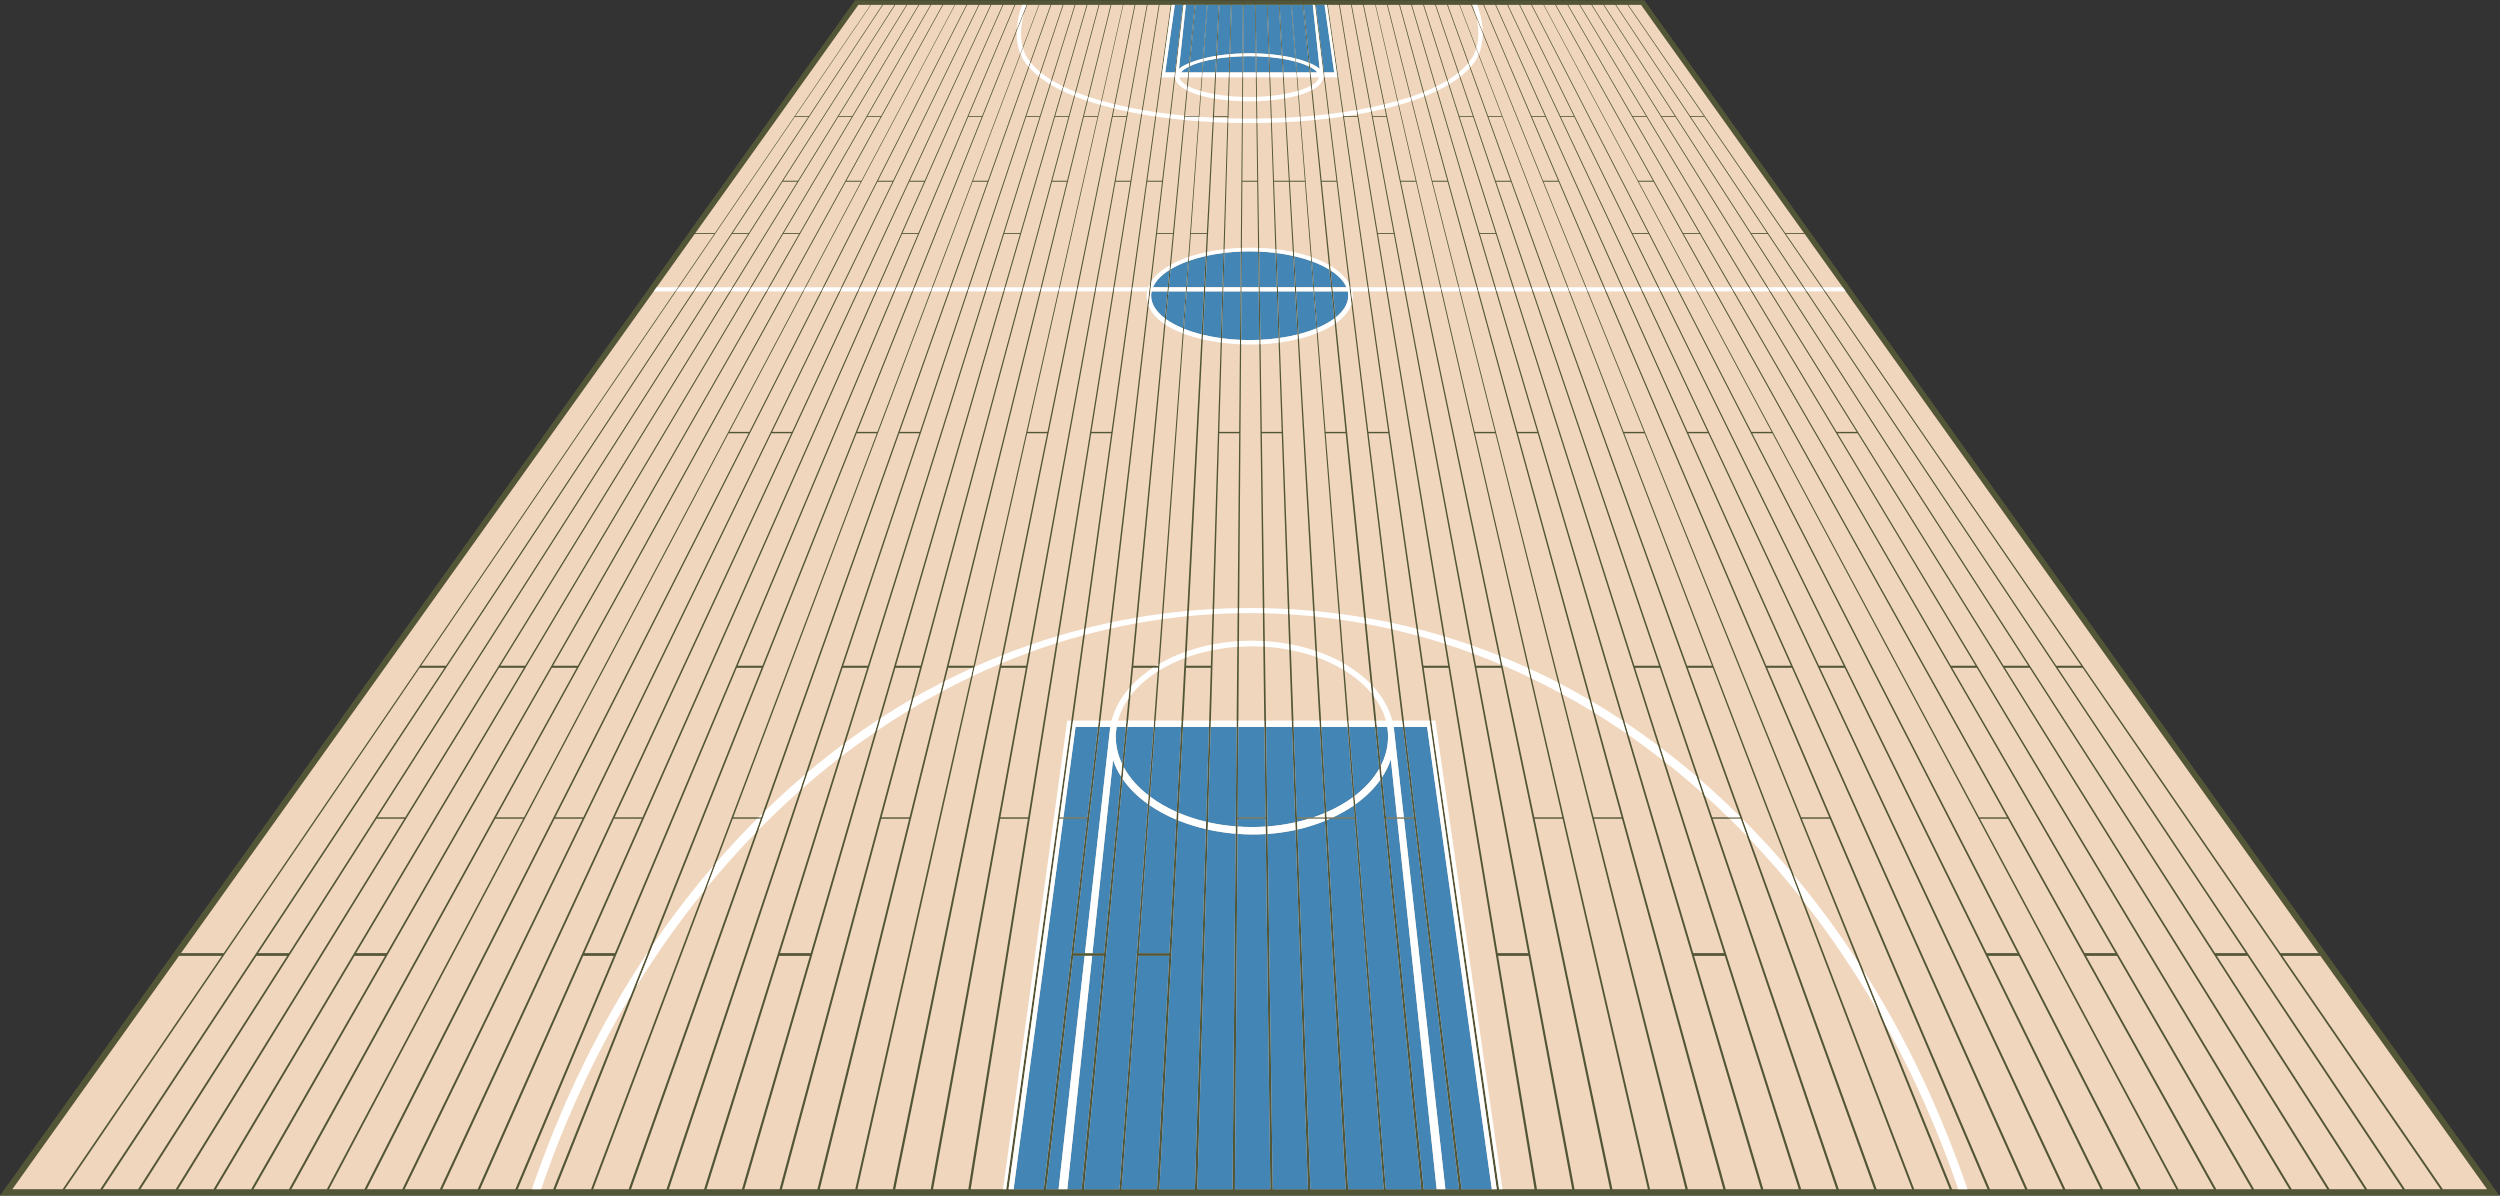 <?xml version="1.0" encoding="UTF-8" standalone="no"?>
<svg
   xmlns:dc="http://purl.org/dc/elements/1.1/"
   xmlns:cc="http://creativecommons.org/ns#"
   xmlns:rdf="http://www.w3.org/1999/02/22-rdf-syntax-ns#"
   xmlns:svg="http://www.w3.org/2000/svg"
   xmlns="http://www.w3.org/2000/svg"
   viewBox="0 0 754.64 360.893"
   height="360.893"
   width="754.64"
   xml:space="preserve"
   id="svg2"
   version="1.1"><rect x="0" y="0" width="754.64" height="360.893" fill="#333333" stroke="none"/><defs
     id="defs6" /><g
     transform="matrix(1.333,0,0,-1.333,0,360.893)"
     id="g10"><g
       transform="scale(0.1)"
       id="g12"><path
         id="path14"
         style="fill:#525637;fill-opacity:1;fill-rule:evenodd;stroke:none"
         d="M 0,0 1936.27,2706.74 H 3723.55 L 5659.82,0 H 0 v 0" /><path
         id="path16"
         style="fill:#f0d6bd;fill-opacity:1;fill-rule:evenodd;stroke:none"
         d="m 4001.55,2179.38 -343.61,516.91 h -25.41 l 333.04,-516.91 h 35.98 z m 83.82,0 -369.23,516.91 h -28.8 l 355.52,-516.91 h 42.51 z M 5531.86,14.395 h 99.97 L 5254.39,542.793 h -85.95 L 5531.86,14.395 Z m -5385.161,0 h 80.305 L 1006.63,1195.16 H 950.496 L 146.699,14.395 Z M 1009.7,1199.79 l 820.78,1243.1 h -30.59 L 953.652,1199.79 h 56.048 z m 822.02,1244.97 166.07,251.53 h -25.41 l -171.22,-251.53 h 30.56 z M 5446.13,14.395 h 80.33 L 4715.98,1195.16 h -56.37 L 5446.13,14.395 Z M 4712.8,1199.79 3859.54,2442.89 h -31.08 l 828.06,-1243.1 h 56.28 z m -854.54,1244.97 -172.65,251.53 h -25.94 l 167.55,-251.53 h 31.04 z M 5275.29,14.395 h 79.76 L 4595.91,1195.16 h -55.83 L 5275.29,14.395 Z M 4592.93,1199.79 3793.71,2442.89 h -30.53 l 774.01,-1243.1 h 55.74 z m -800.42,1244.97 -161.72,251.53 h -25.39 l 156.61,-251.53 h 30.5 z M 5104.43,14.395 h 79.76 L 4476.38,1195.16 h -55.83 L 5104.43,14.395 Z M 4473.61,1199.79 3728.42,2442.89 h -30.54 l 719.98,-1243.1 h 55.75 z m -746.31,1244.97 -150.78,251.53 h -25.39 l 145.68,-251.53 h 30.49 z M 4676.99,14.395 h 79.77 L 4177.16,1195.16 h -55.83 L 4676.99,14.395 Z M 4174.88,1199.79 3564.69,2442.89 h -30.54 l 585,-1243.1 h 55.73 z m -611.11,1244.97 -123.47,251.53 h -25.4 l 118.37,-251.53 h 30.5 z M 4506.13,14.395 h 79.78 L 4057.64,1195.16 h -55.83 L 4506.13,14.395 Z M 4055.56,1199.79 3499.4,2442.89 h -30.53 l 530.95,-1243.1 h 55.74 z m -557,1244.97 -112.52,251.53 h -25.4 l 107.43,-251.53 h 30.49 z m 751,-2430.365 h 80.32 L 3878.5,1195.16 h -56.39 L 4249.56,14.395 Z M 3876.73,1199.79 3401.5,2442.89 h -31.09 l 450.02,-1243.1 h 56.3 z m -475.94,1244.97 -96.15,251.53 h -25.96 l 91.05,-251.53 h 31.06 z M 4078.7,14.395 h 79.78 L 3758.42,1195.16 h -55.83 L 4078.7,14.395 Z M 3756.85,1199.79 3335.66,2442.89 h -30.53 l 395.98,-1243.1 h 55.74 z m -421.81,1244.97 -85.23,251.53 h -25.4 l 80.13,-251.53 h 30.5 z M 3565.57,14.395 h 80.31 L 3399.59,1195.16 h -56.14 L 3565.57,14.395 Z M 3398.61,1199.79 3139.32,2442.89 h -30.6 l 233.86,-1243.1 h 56.03 z m -259.67,1244.97 -52.48,251.53 h -25.41 l 47.32,-251.53 h 30.57 z M 3394.72,14.395 h 80.3 L 3280.06,1195.16 h -56.14 L 3394.72,14.395 Z M 3279.29,1199.79 3074.03,2442.89 h -30.59 l 179.81,-1243.1 h 56.04 z m -205.57,1244.97 -41.52,251.53 h -25.41 l 36.37,-251.53 h 30.56 z M 2454.69,14.395 h 80.33 l 87.24,1180.765 h -56.39 L 2454.69,14.395 Z m 167.91,1185.396 91.84,1243.1 h -31.08 l -117.05,-1243.1 h 56.29 z m 91.98,1244.97 18.58,251.53 h -25.94 l -23.69,-251.53 h 31.05 z M 2625.52,14.395 h 80.36 l 35.9,1180.765 h -56.03 C 2665.6,801.582 2645.38,408.027 2625.52,14.395 Z m 116.41,1185.396 37.8,1243.1 h -30.71 c -20.64,-414.43 -41.81,-828.76 -63.04,-1243.1 h 55.95 z m 37.86,1244.97 7.65,251.53 h -25.87 c -4.13,-83.84 -8.28,-167.69 -12.46,-251.53 h 30.68 z M 2027.26,14.395 h 80.32 L 2323.04,1195.16 h -56.39 L 2027.26,14.395 Z m 296.62,1185.396 226.83,1243.1 h -31.09 l -252.03,-1243.1 h 56.29 z m 227.17,1244.97 45.89,251.53 h -25.95 L 2520,2444.76 h 31.05 z M 1856.41,14.395 h 80.32 L 2203.51,1195.16 h -56.38 L 1856.41,14.395 Z m 348.14,1185.396 280.88,1243.1 h -31.09 l -306.07,-1243.1 h 56.28 z m 281.29,1244.97 56.84,251.53 h -25.95 l -61.93,-251.53 h 31.04 z M 1685.55,14.395 h 79.77 L 2083.43,1195.16 H 2027.6 L 1685.55,14.395 Z m 399.13,1185.396 334.91,1243.1 h -30.54 l -360.11,-1243.1 h 55.74 z m 335.41,1244.97 67.77,251.53 h -25.4 l -72.87,-251.53 h 30.5 z M 1514.68,14.395 h 79.78 L 1963.9,1195.16 h -55.83 L 1514.68,14.395 Z m 450.67,1185.396 388.95,1243.1 h -30.53 l -414.16,-1243.1 h 55.74 z m 389.53,1244.97 78.71,251.53 h -25.41 l -83.79,-251.53 h 30.49 z M 1172.42,14.395 h 80.31 L 1724.6,1195.16 h -56.14 L 1172.42,14.395 Z m 554.03,1185.396 496.79,1243.1 h -30.6 l -522.23,-1243.1 h 56.04 z m 497.53,1244.97 100.52,251.53 h -25.41 l -105.66,-251.53 h 30.55 z M 574.133,14.395 h 80.301 L 1305.85,1195.16 h -56.14 L 574.133,14.395 Z m 734.277,1185.396 685.81,1243.1 h -30.59 l -711.26,-1243.1 h 56.04 z m 686.84,1244.97 138.77,251.53 h -25.41 l -143.92,-251.53 h 30.56 z M 403.27,14.395 h 80.304 L 1186.32,1195.16 h -56.13 L 403.27,14.395 Z m 785.82,1185.396 739.85,1243.1 h -30.6 l -765.3,-1243.1 h 56.05 z m 740.95,1244.97 149.7,251.53 h -25.41 l -154.85,-251.53 h 30.56 z M 4847.85,14.395 h 80.33 L 4013.46,1726.25 h -45.62 L 4847.85,14.395 Z m -836.1,1715.065 -516.62,966.83 h -25.95 l 497.01,-966.83 h 45.56 z M 5189.58,14.395 h 80.31 L 4206.34,1726.25 h -45.28 L 5189.58,14.395 Z M 4204.35,1729.46 3603.66,2696.29 h -25.41 l 580.9,-966.83 h 45.2 z M 744.984,14.395 h 80.309 L 1695.29,1726.25 h -45.26 L 744.984,14.395 Z m 951.936,1715.065 491.36,966.83 h -25.41 l -511.15,-966.83 h 45.2 z M 916.34,14.395 h 79.805 L 1792.06,1726.25 H 1747 L 916.34,14.395 Z m 877.21,1715.065 449.52,966.83 h -25.38 l -469.14,-966.83 h 45 z M 1258.11,14.395 h 80.33 L 1985.52,1726.25 H 1939.9 L 1258.11,14.395 Z m 728.62,1715.065 365.46,966.83 h -25.96 l -385.06,-966.83 h 45.56 z M 1428.98,14.395 h 80.32 L 2081.95,1726.25 h -45.61 L 1428.98,14.395 Z m 654.05,1715.065 323.43,966.83 h -25.96 l -343.02,-966.83 h 45.55 z M 1941.57,14.395 h 80.3 l 349.4,1711.855 h -45.26 L 1941.57,14.395 Z m 430.36,1715.065 197.33,966.83 h -25.41 l -217.13,-966.83 h 45.21 z M 2198.14,14.395 h 80.3 L 2516.39,1726.25 h -45.27 L 2198.14,14.395 Z m 318.69,1715.065 134.38,966.83 h -25.41 l -154.17,-966.83 h 45.2 z M 2711.27,14.395 h 79.77 l 15.01,1711.855 h -45.06 L 2711.27,14.395 Z m 94.82,1715.065 8.48,966.83 h -25.41 l -28.07,-966.83 h 45 z M 2882.12,14.395 h 79.77 l -59.4,1711.855 h -45.06 L 2882.12,14.395 Z m 20.26,1715.065 -33.55,966.83 h -25.39 l 13.94,-966.83 h 45 z M 3138.14,14.395 h 80.31 L 3047.26,1726.25 h -45.27 L 3138.14,14.395 Z m -91.21,1715.065 -96.68,966.83 h -25.41 l 76.9,-966.83 h 45.19 z M 3309.55,14.395 h 79.77 L 3144.04,1726.25 h -45.06 L 3309.55,14.395 Z M 3143.59,1729.46 3005.05,2696.29 h -25.39 l 118.93,-966.83 h 45 z M 3736.44,14.395 h 80.35 C 3673.23,585.117 3529.92,1155.68 3386.06,1726.25 h -46.08 L 3736.44,14.395 Z M 3385.27,1729.46 c -81.27,322.26 -162.69,644.53 -244.45,966.83 h -25.5 l 223.92,-966.83 h 46.03 z M 3907.84,14.395 h 79.78 L 3482.03,1726.25 h -45.07 L 3907.84,14.395 Z M 3481.09,1729.46 3195.55,2696.29 h -25.41 l 265.95,-966.83 h 45 z M 4334.73,14.395 h 80.34 C 4184.7,585.117 3954.63,1155.7 3724.03,1726.25 h -46.06 L 4334.73,14.395 Z m -612,1715.065 c -130.25,322.28 -260.68,644.55 -391.41,966.83 h -25.51 l 370.93,-966.83 h 45.99 z M 4591.3,14.395 h 80.3 L 3868.34,1726.25 h -45.27 L 4591.3,14.395 Z M 3866.84,1729.46 3413.18,2696.29 h -25.41 l 433.87,-966.83 h 45.2 z M 4933.01,14.395 h 80.31 L 4546.68,853.398 h -63.13 L 4933.01,14.395 Z M 4544.9,856.602 3744.47,2295.77 h -33.6 L 4481.84,856.602 h 63.06 z m -801.74,1441.518 -221.44,398.17 h -25.41 l 213.3,-398.17 h 33.55 z M 318.105,14.395 h 79.778 L 915.547,853.398 H 852.789 L 318.105,14.395 Z M 917.523,856.602 1805.48,2295.77 h -33.52 L 854.824,856.602 h 62.699 z m 889.407,1441.518 245.67,398.17 h -25.4 l -253.74,-398.17 h 33.47 z M 659.824,14.395 h 80.328 L 1184.88,853.398 h -63.32 L 659.824,14.395 Z M 1186.57,856.602 1949.39,2295.77 h -34.06 L 1123.32,856.602 h 63.25 z m 764.07,1441.518 211.06,398.17 h -25.96 l -219.12,-398.17 h 34.02 z M 830.684,14.395 h 80.324 L 1319.25,853.398 h -63.31 L 830.684,14.395 Z M 1320.81,856.602 2021.08,2295.77 h -34.07 L 1257.56,856.602 h 63.25 z m 701.42,1441.518 193.74,398.17 h -25.95 L 1988.2,2298.12 h 34.03 z M 1001.56,14.395 h 80.25 l 371.78,839.004 h -63.08 L 1001.56,14.395 Z m 453.46,842.207 637.73,1439.168 h -33.6 L 1391.99,856.602 h 63.03 z m 638.77,1441.518 176.44,398.17 h -25.41 l -184.58,-398.17 h 33.55 z M 1343.28,14.395 h 80.31 l 298.82,839.004 h -63.14 L 1343.28,14.395 Z m 380.27,842.207 512.58,1439.168 h -33.61 L 1660.48,856.602 h 63.07 z m 513.41,1441.518 141.81,398.17 h -25.41 L 2203.4,2298.12 h 33.56 z M 1770.71,14.395 h 80.3 L 2058.73,853.398 H 1995.6 L 1770.71,14.395 Z m 288.82,842.207 356.31,1439.168 h -33.61 L 1996.46,856.602 h 63.07 z m 356.89,1441.518 98.58,398.17 h -25.41 l -106.73,-398.17 h 33.56 z M 2112.98,14.395 h 79.77 l 134.94,839.004 h -62.77 L 2112.98,14.395 Z M 2328.2,856.602 2559.66,2295.77 h -33.52 L 2265.5,856.602 h 62.7 z m 231.84,1441.518 64.03,398.17 h -25.4 l -72.1,-398.17 h 33.47 z M 2283.83,14.395 h 79.78 l 98.46,839.004 h -62.76 L 2283.83,14.395 Z m 178.62,842.207 168.89,1439.168 h -33.52 L 2399.75,856.602 h 62.7 z m 169.17,1441.518 46.72,398.17 h -25.39 l -54.81,-398.17 h 33.48 z M 2796.43,14.395 h 80.3 l -10.96,839.004 h -63.13 l -6.21,-839.004 z m 69.3,842.207 -18.8,1439.168 h -33.61 L 2802.67,856.602 h 63.06 z m -18.83,1441.518 -5.19,398.17 h -25.42 l -2.95,-398.17 h 33.56 z M 2967.29,14.395 h 80.3 l -47.43,839.004 h -63.14 l 30.27,-839.004 z m 32.69,842.207 -81.37,1439.168 h -33.6 l 51.9,-1439.168 h 63.07 z m -81.5,1441.518 -22.5,398.17 h -25.41 l 14.35,-398.17 h 33.56 z M 3052.98,14.395 h 80.33 l -65.6,839.004 h -63.31 l 48.58,-839.004 z m 14.49,842.207 -112.51,1439.168 h -34.06 l 83.32,-1439.168 h 63.25 z m -112.68,1441.518 -31.14,398.17 h -25.94 l 23.05,-398.17 h 34.03 z M 3223.81,14.395 h 80.35 L 3202.1,853.398 h -63.17 c 28.2,-279.648 56.44,-559.316 84.88,-839.004 z m -22.1,842.207 -175.06,1439.168 h -33.6 c 48.89,-479.77 97.16,-959.44 145.56,-1439.168 h 63.1 z m -175.35,1441.518 -48.43,398.17 h -25.87 c 13.63,-132.74 27.22,-265.45 40.74,-398.17 h 33.56 z M 3651.27,14.395 h 80.32 L 3538.43,853.398 h -63.31 L 3651.27,14.395 Z M 3537.7,856.602 3206.36,2295.77 h -34.07 L 3474.44,856.602 h 63.26 z m -331.89,1441.518 -91.67,398.17 h -25.95 l 83.61,-398.17 h 34.01 z M 3822.13,14.395 h 80.32 L 3672.81,853.398 H 3609.5 L 3822.13,14.395 Z M 3671.93,856.602 3278.04,2295.77 h -34.08 L 3608.69,856.602 h 63.24 z m -394.54,1441.518 -108.97,398.17 h -25.95 l 100.9,-398.17 h 34.02 z M 4163.87,14.395 h 80.3 L 3941.58,853.398 h -63.12 L 4163.87,14.395 Z M 3940.43,856.602 3421.41,2295.77 h -33.62 L 3877.36,856.602 h 63.07 z m -519.87,1441.518 -143.61,398.17 h -25.41 l 135.45,-398.17 h 33.57 z M 4420.42,14.395 h 80.32 L 4143.52,853.398 h -63.31 L 4420.42,14.395 Z M 4142.16,856.602 3529.43,2295.77 h -34.07 L 4078.92,856.602 h 63.24 z m -613.73,1441.518 -169.52,398.17 h -25.95 l 161.44,-398.17 h 34.03 z M 5249.97,548.984 4086.71,2177.52 h -42.57 L 5164.18,548.984 h 85.79 z M 1599.85,14.395 h 80.31 l 153.79,528.399 h -69.49 L 1599.85,14.395 Z m 235.9,534.59 473.98,1628.536 H 2273.7 L 1766.38,548.984 h 69.37 z m 474.53,1630.396 150.44,516.91 h -25.41 l -161.03,-516.91 h 36 z M 27.992,14.395 H 141.859 L 502.285,542.793 H 405.434 L 27.992,14.395 Z M 506.508,548.984 1617.34,2177.52 h -44.22 L 409.855,548.984 h 96.653 z m 1112.112,1630.396 352.59,516.91 h -27.53 l -369.23,-516.91 h 44.17 z M 232.398,14.395 h 80.321 L 650.176,542.793 h -69.61 L 232.398,14.395 Z M 654.133,548.984 1694.16,2177.52 H 1657.7 L 584.645,548.984 h 69.488 z m 1041.227,1630.396 330.11,516.91 h -25.95 l -340.59,-516.91 h 36.43 z M 488.965,14.395 h 79.773 L 871.793,542.793 H 802.73 L 488.965,14.395 Z M 875.336,548.984 1809.34,2177.52 h -35.91 L 806.406,548.984 h 68.93 z m 935.074,1630.396 296.47,516.91 h -25.4 l -306.95,-516.91 h 35.88 z M 1087.26,14.395 h 79.77 l 222.7,528.399 h -69.05 L 1087.26,14.395 Z M 1392.34,548.984 2078.71,2177.52 H 2042.8 L 1323.41,548.984 h 68.93 z m 687.16,1630.396 217.86,516.91 h -25.4 l -228.33,-516.91 h 35.87 z M 2369,14.395 h 80.3 l 50.47,528.399 h -69.48 L 2369,14.395 Z M 2500.37,548.984 2655.93,2177.52 H 2619.9 L 2431.01,548.984 h 69.36 z m 155.74,1630.396 49.37,516.91 h -25.41 l -59.95,-516.91 h 35.99 z M 3993.01,14.395 h 80.3 l -167.6,528.399 h -69.49 L 3993.01,14.395 Z M 3903.75,548.984 3387.23,2177.52 H 3351.2 L 3834.39,548.984 h 69.36 z m -517.11,1630.396 -163.95,516.91 h -25.42 l 153.37,-516.91 h 36 z M 3480.41,14.395 h 79.78 L 3461.5,542.793 h -69.06 L 3480.41,14.395 Z M 3460.34,548.984 3156.21,2177.52 h -35.92 L 3391.42,548.984 h 68.92 z m -304.48,1630.396 -96.54,516.91 h -25.39 l 86.05,-516.91 h 35.88 z m -616,-2164.985 h 80.3 l 27.5,528.399 h -69.48 L 2539.86,14.395 Z m 108.12,534.59 84.77,1628.536 h -36.03 L 2578.63,548.984 h 69.35 z m 84.87,1630.396 26.9,516.91 h -25.41 l -37.48,-516.91 h 35.99 z M 4762.16,14.395 h 80.3 L 4571.54,542.793 h -69.48 L 4762.16,14.395 Z M 4568.37,548.984 3733.42,2177.52 h -36.03 L 4499.02,548.984 h 69.35 z m -835.91,1630.396 -265.02,516.91 h -25.41 l 254.45,-516.91 h 35.98 z M 5018.7,14.395 h 80.34 L 4793.71,542.793 H 4724.1 L 5018.7,14.395 Z M 4790.14,548.984 3849.15,2177.52 h -36.46 L 4720.65,548.984 h 69.49 z m -942.07,1630.396 -298.68,516.91 h -25.94 l 288.19,-516.91 h 36.43 z M 5360.44,14.395 h 80.31 L 5089.49,542.793 H 5020 L 5360.44,14.395 Z M 5085.37,548.984 4002.79,2177.52 h -36.02 L 5016.01,548.984 h 69.36 v 0" /><path
         id="path18"
         style="fill:#4385b4;fill-opacity:1;fill-rule:evenodd;stroke:none"
         d="m 2295.24,14.395 112.47,839.004 h 54.36 L 2363.61,14.395 h -68.37 z m 365.1,2681.896 -21.73,-152.85 h 21.8 l 17.93,152.85 h -18 z m 9.41,-144.92 c 5.53,4.8 13.4,9.06 23.14,13.03 l 12.59,131.89 h -20.14 l -15.59,-144.92 z m 25.13,13.83 c 5.45,2.16 11.46,4.23 17.93,6.26 3.63,1.13 7.42,2.22 11.37,3.25 l 8.98,121.58 h -25.94 l -12.34,-131.09 z m 30.67,9.86 c 8.72,2.22 18.16,4.17 28.2,5.81 l 6,115.42 h -25.41 l -8.79,-121.23 z m 30.33,6.15 c 8.96,1.41 18.38,2.57 28.16,3.45 l 3.4,111.63 h -25.87 l -5.69,-115.08 z m 30.05,3.62 c 8.95,0.76 18.2,1.31 27.68,1.6 l 0.96,109.86 h -25.41 l -3.23,-111.46 z m 29.55,1.65 c 4.65,0.13 9.34,0.18 14.09,0.18 4.57,0 9.1,-0.05 13.57,-0.17 l -1.43,109.8 h -25.42 l -0.81,-109.81 z m 29.54,-0.04 c 9.47,-0.28 18.73,-0.81 27.68,-1.57 l -3.87,111.42 h -25.39 l 1.58,-109.85 z m 29.57,-1.73 c 9.68,-0.87 19,-2 27.88,-3.38 l -6.49,114.96 h -25.41 l 4.02,-111.58 z m 29.79,-3.67 c 10.23,-1.64 19.87,-3.61 28.75,-5.86 l -9.48,121.11 h -25.94 l 6.67,-115.25 z m 30.11,-6.21 c 4.12,-1.06 8.08,-2.19 11.85,-3.37 6.17,-1.94 11.84,-3.91 16.98,-5.96 l -13.07,130.79 h -25.41 l 9.65,-121.46 z m 31.08,-10.24 c 9.8,-4.08 17.52,-8.45 22.8,-13.38 l -15.6,145.08 h -20.71 l 13.51,-131.7 z m 32.89,-21.15 h 22.76 l -21.74,152.85 h -19.82 l 18.8,-152.85 z m -324.15,0 h 16.57 l 1.25,13.03 c -8.15,-4.07 -14.24,-8.46 -17.82,-13.03 z m 18.51,0 h 29.05 l 1.81,24.49 c -3.04,-0.81 -5.98,-1.67 -8.82,-2.56 -7.81,-2.44 -14.77,-5.1 -20.72,-7.92 l -1.32,-14.01 z m 30.44,0 h 28.54 l 1.6,30.85 c -10.15,-1.68 -19.64,-3.69 -28.34,-5.99 l -1.8,-24.86 z m 30.76,0 h 28.77 l 1.05,34.7 c -9.85,-0.89 -19.31,-2.07 -28.28,-3.5 l -1.54,-31.2 z m 30.71,0 h 28.49 l 0.33,36.45 c -9.54,-0.28 -18.83,-0.81 -27.81,-1.59 l -1.01,-34.86 z m 30.43,0 h 28.54 l -0.48,36.47 c -4.8,0.13 -9.66,0.2 -14.57,0.2 -4.45,0 -8.86,-0.06 -13.22,-0.16 l -0.27,-36.51 z m 30.48,0 h 28.49 l -1.2,34.75 c -8.97,0.79 -18.27,1.36 -27.81,1.66 l 0.52,-36.41 z m 30.43,0 h 28.54 l -1.75,31.02 c -8.88,1.44 -18.26,2.64 -28.02,3.55 l 1.23,-34.57 z m 30.48,0 h 29.06 l -1.92,24.47 c -8.83,2.39 -18.53,4.49 -28.92,6.23 l 1.78,-30.7 z m 30.44,0 h 28.54 l -1.35,13.52 c -6.17,3 -13.48,5.82 -21.74,8.41 -2.37,0.75 -4.83,1.47 -7.36,2.17 l 1.91,-24.1 z m 30.76,0 H 2983 c -3.39,4.32 -9.02,8.49 -16.52,12.37 l 1.27,-12.37 z m -137.83,-405.29 c 6.42,0 12.79,-0.12 19.08,-0.37 l 1.05,-80.86 h -38.49 l 0.59,80.91 c 5.86,0.21 11.79,0.32 17.77,0.32 z m 21.58,-0.47 c 12.6,-0.55 24.91,-1.55 36.82,-3.01 l 2.7,-77.75 h -38.36 l -1.16,80.76 z m 39.33,-3.32 c 12.94,-1.65 25.4,-3.81 37.28,-6.43 l 4.01,-71.01 h -38.49 l -2.8,77.44 z m 39.81,-7 c 13.66,-3.12 26.5,-6.83 38.36,-11.09 l 4.63,-59.35 h -38.9 l -4.09,70.44 z m 40.38,-11.84 c 14.75,-5.42 27.92,-11.67 39.17,-18.59 l 3.99,-40.01 h -38.49 l -4.67,58.6 z m 42.46,-20.67 c 17.26,-11.2 29.59,-24.06 35.55,-37.93 h -31.69 l -3.86,37.93 z m -204.52,-37.93 h -38.36 l 2.26,77.91 c 11.91,1.42 24.21,2.4 36.81,2.91 l -0.71,-80.82 z m -40.97,0 h -38.34 l 3.6,71.34 c 11.83,2.56 24.23,4.67 37.1,6.27 l -2.36,-77.61 z m -41.51,0 h -38.51 l 4.34,59.87 c 11.73,4.14 24.4,7.76 37.84,10.79 l -3.67,-70.66 z m -40.55,0 h -38.92 l 3.84,40.75 c 11.37,6.86 24.63,13.05 39.44,18.4 l -4.36,-59.15 z m -41.52,0 h -33.61 c 6.17,14.35 19.15,27.61 37.34,39.08 l -3.73,-39.08 z m 407.65,-9.38 c 0.71,-3.23 1.07,-6.5 1.07,-9.81 0,-17.95 -10.49,-34.8 -28.83,-49.37 l -6.01,59.18 h 33.77 z m -30.78,-61.52 c -10.56,-7.88 -23.45,-15.07 -38.25,-21.35 l -6.59,82.87 h 38.69 l 6.15,-61.52 z m -40.36,-22.23 c -12.18,-5.04 -25.6,-9.47 -40.04,-13.2 l -5.61,96.95 h 39.11 l 6.54,-83.75 z m -42.74,-13.89 c -12.76,-3.19 -26.29,-5.83 -40.41,-7.85 l -3.81,105.49 h 38.68 l 5.54,-97.64 z m -43.16,-8.24 c -13.08,-1.8 -26.67,-3.06 -40.64,-3.75 l -1.59,109.63 h 38.56 l 3.67,-105.88 z m -43.41,-3.88 c -7.14,-0.31 -14.38,-0.47 -21.69,-0.47 -6.49,0 -12.9,0.13 -19.24,0.37 l 0.8,109.86 h 38.7 l 1.43,-109.76 z m -43.7,0.01 c -13.97,0.62 -27.57,1.82 -40.68,3.54 l 3.09,106.21 h 38.55 l -0.96,-109.75 z m -43.42,3.91 c -14.06,1.94 -27.55,4.48 -40.28,7.57 l 4.97,98.27 h 38.53 l -3.22,-105.84 z m -43.58,8.39 c -14.3,3.61 -27.62,7.9 -39.75,12.79 l 6.14,84.66 h 38.68 l -5.07,-97.45 z m -41.87,13.64 c -14.96,6.18 -28.04,13.27 -38.82,21.07 l 5.91,62.74 h 39.1 l -6.19,-83.81 z m -41.34,22.95 c -19.69,14.96 -31,32.41 -31,51.05 0,3.31 0.37,6.58 1.07,9.81 h 35.74 l -5.81,-60.86 z m -229.56,-1130.078 27.43,204.568 h 50.88 l -24,-204.568 h -54.31 z m 82.27,204.568 h 23.74 l -0.01,-0.06 c -0.69,-4.43 -1.2,-8.94 -1.51,-13.51 l -55.74,-498.616 h -25.88 l 59.4,512.186 z m 30.09,-74.647 c 4.4,-13.164 10.5,-25.722 18.07,-37.617 l -38.2,-399.922 h -26.51 l 46.64,437.539 z m 7.97,74.647 h 20.82 l -8.04,-84.275 c -9.45,19.628 -14.57,40.545 -14.57,62.245 0,2.4 0.07,4.81 0.19,7.21 l 1.56,14.61 0.04,0.21 z m 24.78,0 h 59.11 l -11.47,-155.135 c -24.21,18.731 -43.41,40.41 -56.21,64.102 l 8.57,91.033 z m 46.21,-174.49 -64.44,-872.285 h -80.33 l 87.49,929.121 c 14.66,-21.348 34.16,-40.411 57.28,-56.836 z m 16.3,174.49 h 58.88 l -10.01,-192.537 c -22.32,9.844 -42.58,21.562 -60.31,34.805 l 11.44,157.732 z m 47.97,-209.803 -15.75,-302.383 h -69.35 l 24.3,335.235 c 18.3,-12.598 38.77,-23.614 60.8,-32.852 z m 15.16,209.803 h 58.82 l -6.53,-214.686 c -22.01,5.215 -42.88,12.032 -62.25,20.274 l 9.96,194.412 z m 51.79,-231.287 -24.8,-815.489 h -80.36 c 14.05,278.438 28.27,556.817 42.53,835.215 19.81,-8.027 40.81,-14.648 62.63,-19.726 z m 10.99,231.287 h 58.55 l -1.97,-225.154 c -21.72,1.718 -42.75,4.922 -62.84,9.472 l 6.26,215.682 z m 56.43,-241.815 -7.06,-804.961 h -79.77 l 23.66,814.532 c 20.5,-4.571 41.67,-7.793 63.17,-9.571 z m 6.08,241.815 h 58.88 l 2.67,-204.568 h -63.06 l 1.51,204.568 z m 62.84,0 h 58.55 l 7.5,-216.014 c -20.09,-4.472 -41.11,-7.597 -62.8,-9.238 l -3.25,225.252 z m 66.64,-233.26 28.23,-813.515 h -79.77 l -11.6,804.532 c 21.2,1.504 42.35,4.472 63.14,8.984 z m -4.13,233.26 h 58.88 l 11.02,-195.057 c -8.14,-3.418 -16.56,-6.601 -25.2,-9.511 h -37.32 l -7.38,204.568 z m 62.85,0 h 59.1 l 12.43,-159.002 c -17.78,-13.066 -38.06,-24.609 -60.35,-34.297 l -11.18,193.299 z m 73.01,-177.908 2.08,-26.66 h -48.68 c 8.98,4.257 17.8,8.847 26.4,13.847 7.07,4.121 13.79,8.399 20.2,12.813 z m -10.5,177.908 h 58.88 l 9.46,-94.647 c -13.07,-22.832 -32.12,-43.71 -55.89,-61.796 l -12.45,156.443 z m 70.84,-119.647 92.72,-927.129 h -80.31 l -69.29,871.308 c 23.69,16.875 42.67,35.742 56.88,55.82 z m -7.75,119.647 h 23.48 c 1.18,-7.24 1.79,-14.59 1.79,-22.03 0,-23.09 -5.77,-45.273 -16.4,-65.976 l -8.87,88.006 z m 38.06,0 h 20.78 l 24.89,-204.568 h -22.8 l -22.87,204.568 z m 7.5,-204.568 h -24.93 l -9.13,90.429 c 8.7,13.242 15.4,26.953 20.06,40.938 l 14,-131.367 z m 17.25,204.568 h 50.88 L 3378.24,14.395 h -68.69 L 3180.79,1061.17 Z M 2796.43,14.395 h 80.3 l -10.5,804.239 c -21.37,-1.309 -42.75,-1.153 -63.84,0.41 l -5.96,-804.649 z m 69.58,821.211 -0.24,17.793 h -63.13 l -0.12,-17.695 c 10.66,-0.742 21.48,-1.133 32.44,-1.133 10.48,0 20.84,0.352 31.05,1.035 z M 2967.29,14.395 h 80.3 l -47.15,834.121 c -20.21,-8.262 -41.16,-14.805 -62.53,-19.668 l 29.38,-814.453 z m -3.02,839.004 h -27.25 l 0.27,-7.265 c 9.19,2.148 18.2,4.57 26.98,7.265 z m 88.71,-839.004 h 80.33 l -65.6,839.004 h -55.86 c -2.41,-1.074 -4.83,-2.168 -7.26,-3.183 l 48.39,-835.821 z m 170.83,0 h 29.5 l -89.43,839.004 h -24.95 c 28.2,-279.648 56.44,-559.316 84.88,-839.004 z m 49.24,0 h 31.11 L 3202.1,853.398 h -22.84 l 93.79,-839.004 z m -904.05,0 h 28.14 l 59.07,528.399 h -25.92 L 2369,14.395 Z m 47.88,0 h 32.42 l 50.47,528.399 H 2473.2 L 2416.88,14.395 Z m 122.98,0 h 80.3 l 27.5,528.399 h -69.48 L 2539.86,14.395 v 0" /><path
         id="path20"
         style="fill:#ffffff;fill-opacity:1;fill-rule:evenodd;stroke:none"
         d="m 2283.83,14.395 h 11.41 l 112.47,839.004 h -8.4 L 2283.83,14.395 Z m 35.65,2664.925 c -7.55,-25.55 -10.16,-54.02 -3.5,-78.81 l -5.56,-14.72 c -6.31,15.55 -8.69,32.83 -8.15,50.33 l 17.21,43.2 z m 365.86,16.97 -15.59,-144.92 c 5.53,4.8 13.4,9.06 23.14,13.03 l -0.76,-7.93 c -8.15,-4.07 -14.24,-8.46 -17.82,-13.03 h 16.57 l -1.08,-11.37 h -19.04 c 1.02,-6.44 7.15,-12.69 17.28,-18.4 l -1.01,-10.6 c -15.17,7.89 -24.53,17.31 -26.16,27.66 l 0.83,7.15 18.37,158.41 h 5.27 z m 287.43,0 15.6,-145.08 c -5.28,4.93 -13,9.3 -22.8,13.38 l 0.91,-8.78 c 7.5,-3.88 13.13,-8.05 16.52,-12.37 h -15.25 l 1.16,-11.37 h 17.62 c -0.96,-6.14 -6.56,-12.09 -15.83,-17.57 l 1.09,-10.63 c 14.91,8.07 23.85,17.68 24.81,28.2 h 1.3 l -0.93,7.66 -19.04,156.56 h -5.16 z m 24.42,-158.33 -0.22,1.77 -0.45,3.71 0.67,-5.48 z m -680.65,60.56 c 2.35,-8.11 5.73,-15.78 10.27,-22.81 1.85,-2.85 3.84,-5.67 6.02,-8.42 l -3.86,-10.83 c -3.89,4.49 -7.45,9.09 -10.52,13.82 -2.85,4.41 -5.28,9.04 -7.33,13.84 l 5.42,14.4 z m 17.63,-32.82 c 6.06,-7.48 13.18,-14.65 21.42,-21.47 l -3.32,-9.91 c -8.26,6.54 -15.59,13.39 -21.94,20.54 l 3.84,10.84 z m 22.94,-22.72 c 7.07,-5.72 14.89,-11.2 23.36,-16.46 l -3.01,-9.62 c -8.53,5.17 -16.4,10.58 -23.64,16.21 l 3.29,9.87 z m 25,-17.47 c 7.78,-4.75 16.09,-9.31 24.93,-13.67 l -2.77,-9.52 c -8.88,4.32 -17.28,8.84 -25.16,13.56 l 3,9.63 z m 26.66,-14.53 c 8.27,-4.03 16.95,-7.87 26.04,-11.56 l -2.55,-9.5 c -9.15,3.68 -17.9,7.53 -26.24,11.54 l 2.75,9.52 z m 27.85,-12.3 c 8.65,-3.47 17.67,-6.77 26.99,-9.93 l -2.36,-9.53 c -9.37,3.18 -18.45,6.5 -27.18,9.98 l 2.55,9.48 z m 28.85,-10.57 c 9.1,-3.06 18.52,-5.96 28.2,-8.73 l -2.17,-9.58 c -9.72,2.78 -19.21,5.69 -28.38,8.76 l 2.35,9.55 z m 29.58,-9.13 c 9.21,-2.61 18.66,-5.1 28.34,-7.46 l -1.97,-9.65 c -9.72,2.38 -19.25,4.88 -28.52,7.52 l 2.15,9.59 z m 30.28,-7.93 c 9.58,-2.3 19.33,-4.51 29.31,-6.57 l -1.77,-9.73 c -10.03,2.09 -19.86,4.31 -29.5,6.64 l 1.96,9.66 z m 31.29,-6.96 c 9.58,-1.96 19.31,-3.82 29.22,-5.54 l -1.58,-9.84 c -9.97,1.75 -19.76,3.65 -29.4,5.63 l 1.76,9.75 z m 31.22,-5.91 c 9.73,-1.67 19.63,-3.22 29.63,-4.68 l -1.38,-9.91 c -10.06,1.48 -20.03,3.05 -29.82,4.76 l 1.57,9.83 z m 31.65,-4.98 c 9.84,-1.42 19.8,-2.75 29.86,-3.97 l -1.17,-9.97 c -10.12,1.24 -20.15,2.58 -30.05,4.02 l 1.36,9.92 z m 31.9,-4.2 c 9.96,-1.19 20.01,-2.27 30.16,-3.25 l -0.96,-10.04 c -10.21,0.99 -20.33,2.11 -30.36,3.31 l 1.16,9.98 z m 32.22,-3.45 c 2.89,-0.28 5.8,-0.53 8.71,-0.79 h -8.79 l 0.08,0.79 z m 32.36,-2.69 c 10.1,-0.73 20.27,-1.39 30.49,-1.93 l -0.53,-10.13 c -10.28,0.55 -20.51,1.23 -30.7,1.97 l 0.74,10.09 z m 32.94,-2.04 c 10.2,-0.53 20.45,-0.92 30.72,-1.24 l -0.31,-10.15 c -10.34,0.32 -20.65,0.73 -30.91,1.26 l 0.5,10.13 z m 32.8,-1.31 c 10.18,-0.31 20.38,-0.53 30.59,-0.63 l -0.08,-10.17 c -10.29,0.11 -20.56,0.33 -30.8,0.65 l 0.29,10.15 z m 32.68,-0.65 c 10.22,-0.09 20.45,-0.1 30.68,0 l 0.13,-10.16 c -10.29,-0.11 -20.59,-0.1 -30.89,0 l 0.08,10.16 z m 32.76,0.01 c 10.21,0.11 20.42,0.33 30.6,0.63 l 0.35,-10.16 c -10.25,-0.3 -20.52,-0.52 -30.8,-0.63 l -0.15,10.16 z m 32.67,0.7 c 10.23,0.31 20.45,0.71 30.6,1.22 l 0.58,-10.13 c -10.23,-0.52 -20.51,-0.93 -30.81,-1.25 l -0.37,10.16 z m 32.67,1.31 c 10.38,0.55 20.7,1.21 30.98,1.96 l 0.79,-10.09 c -10.34,-0.75 -20.74,-1.44 -31.19,-1.99 l -0.58,10.12 z m 32.49,2.07 c 10.19,0.74 20.31,1.56 30.35,2.51 l 1.01,-10.05 c -10.11,-0.96 -20.3,-1.79 -30.55,-2.55 l -0.81,10.09 z m 32.75,2.75 c 10.19,0.98 20.29,2.06 30.29,3.25 l 1.21,-9.98 c -10.06,-1.21 -20.21,-2.31 -30.46,-3.31 l -1.04,10.04 z m 32.32,3.49 c 10.06,1.21 20.01,2.53 29.84,3.94 l 1.43,-9.91 c -9.9,-1.44 -19.93,-2.77 -30.04,-4 l -1.23,9.97 z m 31.86,4.24 c 9.99,1.46 19.9,3 29.61,4.67 l 1.62,-9.82 c -7.09,-1.24 -14.28,-2.4 -21.53,-3.52 h -8.45 l -1.25,8.67 z m 31.61,5.03 c 9.89,1.73 19.62,3.58 29.19,5.53 l 1.82,-9.74 c -9.65,-1.98 -19.42,-3.87 -29.37,-5.62 l -1.64,9.83 z m 31.17,5.92 c 9.8,2.02 19.39,4.18 28.81,6.44 l 2.01,-9.66 c -9.47,-2.29 -19.14,-4.46 -28.99,-6.51 l -1.83,9.73 z m 30.75,6.91 c 9.83,2.38 19.42,4.89 28.77,7.53 l 2.21,-9.58 c -9.42,-2.67 -19.08,-5.2 -28.96,-7.6 l -2.02,9.65 z m 30.16,7.93 c 9.63,2.74 19,5.62 28.05,8.64 l 2.4,-9.51 c -9.12,-3.05 -18.55,-5.94 -28.24,-8.71 l -2.21,9.58 z m 29.56,9.16 c 9.46,3.19 18.64,6.53 27.41,10.03 l 2.59,-9.45 c -8.86,-3.51 -18.07,-6.89 -27.59,-10.1 l -2.41,9.52 z m 29.2,10.78 c 9.09,3.66 17.78,7.48 26.01,11.47 l 2.81,-9.47 c -8.34,-3.99 -17.07,-7.83 -26.2,-11.5 l -2.62,9.5 z m 27.74,12.34 c 8.82,4.33 17.13,8.85 24.89,13.57 l 3.05,-9.62 c -7.87,-4.67 -16.26,-9.16 -25.12,-13.46 l -2.82,9.51 z m 26.53,14.58 c 8.45,5.21 16.27,10.63 23.32,16.31 l 3.34,-9.84 c -7.22,-5.58 -15.08,-10.94 -23.6,-16.08 l -3.06,9.61 z m 24.87,17.5 c 8.04,6.61 15.02,13.56 21.03,20.8 l 3.89,-10.8 c -6.26,-6.9 -13.53,-13.5 -21.58,-19.83 l -3.34,9.83 z m 22.37,22.37 c 2.57,3.2 5,6.44 7.15,9.76 4.19,6.49 7.38,13.53 9.71,20.95 l 5.34,-14 c -1.91,-4.28 -4.13,-8.42 -6.69,-12.38 -3.36,-5.18 -7.29,-10.2 -11.61,-15.1 l -3.9,10.77 z m 17.43,32.62 c 6.04,20.77 5.38,44.3 0.65,66.59 l 13.69,-33.76 c 0,-16.44 -2.68,-32.57 -8.86,-47.11 l -5.48,14.28 z m -1.76,76.55 c -1.98,7.31 -4.37,14.42 -7.08,21.17 h 10.71 c 7.14,-18.87 11.83,-39.95 12.4,-60.7 l -16.03,39.53 z M 2713.7,2432.89 c -10.41,0.77 -20.77,1.62 -31.04,2.61 l 0.7,7.39 h 31.08 l -0.74,-10 z m -411.19,208.37 c 1.19,18.9 5.66,37.88 12.15,55.03 h 9.84 l -21.99,-55.03 z m 726.08,-109.19 h -28.73 l -1.4,11.37 h 22.76 l -21.74,152.85 h 5.57 l 23.54,-164.22 z m -58.99,-29.36 c -6.93,-3.55 -15.06,-6.78 -24.18,-9.64 -1.42,-0.44 -2.85,-0.88 -4.31,-1.3 l -0.82,10.17 2.15,0.66 c 10.31,3.23 19.12,6.82 26.11,10.67 l 1.05,-10.56 z m -29.92,-11.36 c -9.05,-2.58 -19.02,-4.85 -29.72,-6.76 l -0.57,10.04 c 10.67,1.95 20.56,4.26 29.49,6.89 l 0.8,-10.17 z m -31.72,-7.11 c -9.35,-1.61 -19.26,-2.95 -29.6,-3.98 l -0.36,10 c 10.29,1.04 20.14,2.38 29.39,4.02 l 0.57,-10.04 z m -31.62,-4.18 c -9.59,-0.9 -19.53,-1.55 -29.76,-1.9 l -0.14,10 c 10.16,0.35 20.04,1 29.54,1.91 l 0.36,-10.01 z m -31.78,-1.96 c -5.24,-0.15 -10.54,-0.24 -15.91,-0.24 -4.7,0 -9.37,0.07 -13.97,0.18 l 0.07,10.01 c 4.58,-0.12 9.21,-0.19 13.9,-0.19 5.33,0 10.58,0.08 15.78,0.24 l 0.13,-10 z m -31.91,0.01 c -10.22,0.3 -20.17,0.91 -29.77,1.78 l 0.3,10.01 c 9.51,-0.88 19.39,-1.48 29.56,-1.79 l -0.09,-10 z m -31.79,1.97 c -10.4,0.98 -20.37,2.29 -29.8,3.87 l 0.5,10.04 c 9.34,-1.59 19.24,-2.91 29.61,-3.91 l -0.31,-10 z m -32.14,4.27 c -10.51,1.83 -20.32,4.01 -29.28,6.49 l 0.74,10.17 c 8.83,-2.53 18.58,-4.74 29.06,-6.61 l -0.52,-10.05 z m -30.71,6.9 c -2.08,0.59 -4.13,1.2 -6.12,1.82 -8.59,2.69 -16.3,5.72 -22.96,9.02 l 0.99,10.55 c 6.8,-3.61 15.21,-6.99 24.94,-10.04 1.28,-0.4 2.58,-0.8 3.91,-1.18 l -0.76,-10.17 z m -58.94,40.82 h -28.72 l 22.6,164.22 h 7.39 l -21.73,-152.85 h 21.8 l -1.34,-11.37 z m 307.6,0 h -28.77 l -0.91,11.37 h 28.54 l 1.14,-11.37 z m -30.17,0 h -29.28 l -0.67,11.37 h 29.06 l 0.89,-11.37 z m -31.25,0 h -28.77 l -0.41,11.37 h 28.54 l 0.64,-11.37 z m -30.72,0 h -28.73 l -0.16,11.37 h 28.49 l 0.4,-11.37 z m -30.68,0 h -28.77 l 0.08,11.37 h 28.54 l 0.15,-11.37 z m -30.72,0 h -28.74 l 0.34,11.37 h 28.49 l -0.09,-11.37 z m -30.69,0 h -28.99 l 0.57,11.37 h 28.77 l -0.35,-11.37 z m -31.23,0 h -28.78 l 0.83,11.37 h 28.54 l -0.59,-11.37 z m -30.18,0 h -29.28 l 1.07,11.37 h 29.05 l -0.84,-11.37 z m 108.54,54.59 c 4.57,0 9.1,-0.05 13.57,-0.17 l 0.08,-6.58 c -4.8,0.13 -9.66,0.2 -14.57,0.2 -4.45,0 -8.86,-0.06 -13.22,-0.16 l 0.05,6.53 c 4.65,0.13 9.34,0.18 14.09,0.18 z m 15.45,-0.22 c 9.47,-0.28 18.73,-0.81 27.68,-1.57 l 0.23,-6.68 c -8.97,0.79 -18.27,1.36 -27.81,1.66 l -0.1,6.59 z m 29.57,-1.73 c 9.68,-0.87 19,-2 27.88,-3.38 l 0.39,-6.87 c -8.88,1.44 -18.26,2.64 -28.02,3.55 l -0.25,6.7 z m 29.79,-3.67 c 10.23,-1.64 19.87,-3.61 28.75,-5.86 l 0.56,-7.27 c -8.83,2.39 -18.53,4.49 -28.92,6.23 l -0.39,6.9 z m 30.11,-6.21 c 4.12,-1.06 8.08,-2.19 11.85,-3.37 6.17,-1.94 11.84,-3.91 16.98,-5.96 l 0.86,-8.54 c -6.17,3 -13.48,5.82 -21.74,8.41 -2.37,0.75 -4.83,1.47 -7.36,2.17 l -0.59,7.29 z m -239.61,-9.63 c 5.45,2.16 11.46,4.23 17.93,6.26 3.63,1.13 7.42,2.22 11.37,3.25 l -0.5,-6.78 c -3.04,-0.81 -5.98,-1.67 -8.82,-2.56 -7.81,-2.44 -14.77,-5.1 -20.72,-7.92 l 0.74,7.75 z m 30.67,9.86 c 8.72,2.22 18.16,4.17 28.2,5.81 l -0.35,-6.58 c -10.15,-1.68 -19.64,-3.69 -28.34,-5.99 l 0.49,6.76 z m 30.33,6.15 c 8.96,1.41 18.38,2.57 28.16,3.45 l -0.2,-6.52 c -9.85,-0.89 -19.31,-2.07 -28.28,-3.5 l 0.32,6.57 z m 30.05,3.62 c 8.95,0.76 18.2,1.31 27.68,1.6 l -0.06,-6.54 c -9.54,-0.28 -18.83,-0.81 -27.81,-1.59 l 0.19,6.53 z m 43.99,-438.41 c 6.44,0 12.76,-0.12 18.97,-0.33 l 0.11,-8.31 c -6.29,0.25 -12.66,0.37 -19.08,0.37 -5.98,0 -11.91,-0.11 -17.77,-0.32 l 0.07,8.28 c 5.96,0.21 11.87,0.31 17.7,0.31 z m 21.46,-0.41 c 12.7,-0.49 24.93,-1.41 36.64,-2.72 l 0.3,-8.62 c -11.91,1.46 -24.22,2.46 -36.82,3.01 l -0.12,8.33 z m 39.14,-3 c 13.02,-1.53 25.38,-3.54 37.07,-5.98 l 0.52,-9.1 c -11.88,2.62 -24.34,4.78 -37.28,6.43 l -0.31,8.65 z m 39.6,-6.52 c 13.67,-2.94 26.38,-6.49 38.12,-10.53 l 0.76,-9.69 c -11.86,4.26 -24.7,7.97 -38.36,11.09 l -0.52,9.13 z m 40.13,-11.22 c 14.55,-5.13 27.53,-11.03 38.85,-17.51 l 1.09,-10.83 c -11.25,6.92 -24.42,13.17 -39.17,18.59 l -0.77,9.75 z m 42.13,-19.43 c 19.55,-11.74 33.81,-25.3 42.19,-39.64 l 5.84,-47.98 c -4.98,-14.78 -16.39,-29.24 -34.84,-42.37 l -1.27,12.51 c 18.34,14.57 28.83,31.42 28.83,49.37 0,3.31 -0.36,6.58 -1.07,9.81 h -33.77 l -0.95,9.38 h 31.69 c -5.96,13.87 -18.29,26.73 -35.55,37.93 l -1.1,10.99 z m 45.59,-46.19 c 0.41,-0.9 0.81,-1.82 1.17,-2.73 h 37.53 l 1.34,-9.38 h -35.99 c 1.65,-7.48 1.75,-15.04 0.21,-22.56 l -4.26,34.67 z m 41.3,-2.73 h 38.5 l 1.55,-9.38 h -38.69 l -1.36,9.38 z m 41.1,0 h 38.36 l 1.75,-9.38 h -38.55 l -1.56,9.38 z m 40.96,0 h 38.49 l 1.97,-9.38 h -38.69 l -1.77,9.38 z m 41.1,0 h 38.92 l 2.16,-9.38 h -39.11 l -1.97,9.38 z m 40.97,0 h 39.23 l 2.37,-9.38 h -39.43 l -2.17,9.38 z m 41.1,0 h 38.91 l 2.57,-9.38 h -39.1 l -2.38,9.38 z m 41.52,0 h 38.36 l 2.77,-9.38 h -38.56 l -2.57,9.38 z m 40.96,0 h 38.5 l 2.98,-9.38 h -38.69 l -2.79,9.38 z m 41.09,0 h 38.37 l 3.18,-9.38 h -38.56 l -2.99,9.38 z m 40.97,0 h 38.5 l 3.39,-9.38 h -38.7 l -3.19,9.38 z m 41.1,0 h 38.91 l 3.59,-9.38 h -39.09 l -3.41,9.38 z m 40.97,0 h 39.2 l 3.8,-9.38 h -39.4 l -3.6,9.38 z m 41.1,0 h 38.92 l 3.99,-9.38 h -39.1 l -3.81,9.38 z m 41.51,0 h 38.36 l 4.2,-9.38 h -38.55 l -4.01,9.38 z m 40.97,0 h 38.49 l 4.41,-9.38 h -38.7 l -4.2,9.38 z m 41.1,0 h 38.36 l 4.61,-9.38 h -38.55 l -4.42,9.38 z m 40.97,0 h 38.49 l 4.81,-9.38 h -38.68 l -4.62,9.38 z m 41.09,0 h 38.92 l 5.01,-9.38 h -39.1 l -4.83,9.38 z m 40.97,0 h 38.49 l 5.23,-9.38 h -38.69 l -5.03,9.38 z m 41.09,0 h 38.92 l 5.42,-9.38 h -39.11 l -5.23,9.38 z m 41.53,0 h 38.36 l 5.62,-9.38 h -38.56 l -5.42,9.38 z m 40.96,0 h 38.5 l 5.83,-9.38 h -38.69 l -5.64,9.38 z m 41.1,0 h 38.36 l 6.04,-9.38 h -38.55 l -5.85,9.38 z m 40.96,0 h 38.5 l 6.24,-9.38 h -38.69 l -6.05,9.38 z m 41.11,0 h 38.91 l 6.44,-9.38 h -39.1 l -6.25,9.38 z m 41.51,0 h 45.77 l 6.7,-9.38 h -46.01 l -6.46,9.38 z M 3022.5,1973.73 c -8.8,-5.95 -19.07,-11.6 -30.88,-16.87 -2.53,-1.12 -5.1,-2.21 -7.71,-3.27 l -0.88,11.08 c 14.8,6.28 27.69,13.47 38.25,21.35 l 1.22,-12.29 z m -40.72,-20.98 c -12.69,-5.04 -26.18,-9.32 -40.28,-12.83 l -0.62,10.67 c 14.44,3.73 27.86,8.16 40.04,13.2 l 0.86,-11.04 z m -43.01,-13.49 c -13.13,-3.17 -26.74,-5.7 -40.63,-7.6 l -0.37,10.39 c 14.12,2.02 27.65,4.66 40.41,7.85 l 0.59,-10.64 z m -43.39,-7.99 c -13.43,-1.75 -27.11,-2.94 -40.86,-3.56 l -0.14,10.2 c 13.97,0.69 27.56,1.95 40.64,3.75 l 0.36,-10.39 z m -43.64,-3.66 c -13.72,-0.54 -27.49,-0.54 -41.14,0 l 0.08,10.07 c 6.34,-0.24 12.75,-0.37 19.24,-0.37 7.31,0 14.55,0.16 21.69,0.47 l 0.13,-10.17 z m -43.92,0.11 c -13.82,0.62 -27.51,1.8 -40.88,3.49 l 0.29,10.12 c 13.11,-1.72 26.71,-2.92 40.68,-3.54 l -0.09,-10.07 z m -43.64,3.85 c -13.94,1.85 -27.5,4.29 -40.5,7.28 l 0.53,10.42 c 12.73,-3.09 26.22,-5.63 40.28,-7.57 l -0.31,-10.13 z m -43.81,8.05 c -14.16,3.38 -27.58,7.43 -40.02,12.11 l 0.81,11.15 c 12.13,-4.89 25.45,-9.18 39.75,-12.79 l -0.54,-10.47 z m -42.16,12.91 c -14.65,5.65 -27.86,12.2 -39.18,19.6 l 1.19,12.67 c 10.78,-7.8 23.86,-14.89 38.82,-21.07 l -0.83,-11.2 z m -41.73,21.33 c -16.98,11.59 -29.39,25.17 -35.5,40.58 l 6.52,56.17 c 9.97,14.97 25.63,27.03 41.68,36.21 l -1.04,-10.82 c -18.19,-11.47 -31.17,-24.73 -37.34,-39.08 h 33.61 l -0.9,-9.38 h -35.74 c -0.7,-3.23 -1.07,-6.5 -1.07,-9.81 0,-18.64 11.31,-36.09 31,-51.05 l -1.22,-12.82 z m -37.46,46.46 c -1.5,5.25 -2.32,10.7 -2.32,16.34 0,3.74 0.37,7.37 1.05,10.88 h -34.09 l 1.29,9.38 h 35.46 c 1.09,2.89 2.39,5.7 3.89,8.41 l -5.28,-45.01 z m -37.97,27.22 h -38.69 l 1.49,9.38 h 38.5 l -1.3,-9.38 z m -41.32,0 h -38.55 l 1.7,9.38 h 38.37 l -1.52,-9.38 z m -41.17,0 h -39.1 l 1.91,9.38 h 38.91 l -1.72,-9.38 z m -41.71,0 h -38.69 l 2.11,9.38 h 38.5 l -1.92,-9.38 z m -40.76,0 h -39.1 l 2.32,9.38 h 38.9 l -2.12,-9.38 z m -41.71,0 h -38.69 l 2.51,9.38 h 38.5 l -2.32,-9.38 z m -41.31,0 h -38.55 l 2.71,9.38 h 38.37 l -2.53,-9.38 z m -41.17,0 h -38.69 l 2.93,9.38 h 38.49 l -2.73,-9.38 z m -41.3,0 h -38.55 l 3.12,9.38 h 38.37 l -2.94,-9.38 z m -41.17,0 h -39.1 l 3.33,9.38 h 38.91 l -3.14,-9.38 z m -41.72,0 h -38.69 l 3.54,9.38 h 38.49 l -3.34,-9.38 z m -40.75,0 h -39.1 l 3.73,9.38 h 38.92 l -3.55,-9.38 z m -41.72,0 h -38.69 l 3.94,9.38 h 38.5 l -3.75,-9.38 z m -41.31,0 h -38.55 l 4.15,9.38 h 38.36 l -3.96,-9.38 z m -41.18,0 h -38.67 l 4.35,9.38 h 38.48 l -4.16,-9.38 z m -41.31,0 h -38.55 l 4.56,9.38 h 38.35 l -4.36,-9.38 z m -41.15,0 h -39.09 l 4.75,9.38 h 38.91 l -4.57,-9.38 z m -41.72,0 h -38.69 l 4.96,9.38 h 38.5 l -4.77,-9.38 z m -40.75,0 h -39.11 l 5.17,9.38 h 38.91 l -4.97,-9.38 z m -41.71,0 h -38.7 l 5.37,9.38 h 38.5 l -5.17,-9.38 z m -41.31,0 h -38.55 l 5.57,9.38 h 38.36 l -5.38,-9.38 z m -41.17,0 h -38.69 l 5.78,9.38 h 38.49 l -5.58,-9.38 z m -41.31,0 h -38.55 l 5.98,9.38 h 38.36 l -5.79,-9.38 z m -41.16,0 h -39.11 l 6.19,9.38 h 38.91 l -5.99,-9.38 z m -41.73,0 h -38.68 l 6.39,9.38 h 38.5 l -6.21,-9.38 z m -40.74,0 h -48.42 l 6.71,9.38 h 48.11 l -6.4,-9.38 z m 1123.17,60.8 c 5.51,3.03 11.03,5.74 16.35,8.11 7.36,3.28 14.97,6.25 22.77,8.94 l -0.69,-9.32 c -14.81,-5.35 -28.07,-11.54 -39.44,-18.4 l 1.01,10.67 z m 41.13,17.72 c 12.17,4.09 24.78,7.49 37.62,10.26 l -0.46,-8.74 c -13.44,-3.03 -26.11,-6.65 -37.84,-10.79 l 0.68,9.27 z m 40.7,10.92 c 12.19,2.53 24.56,4.5 36.92,5.97 l -0.26,-8.42 c -12.87,-1.6 -25.27,-3.71 -37.1,-6.27 l 0.44,8.72 z m 39.41,6.26 c 12.31,1.4 24.58,2.31 36.63,2.78 l -0.06,-8.28 c -12.6,-0.51 -24.9,-1.49 -36.81,-2.91 l 0.24,8.41 z m -126.09,-86.32 h 38.92 l -0.7,-9.38 h -39.1 l 0.88,9.38 z m 40.96,0 h 38.51 l -0.5,-9.38 h -38.68 l 0.67,9.38 z m 41.68,0 h 38.34 l -0.28,-9.38 h -38.53 l 0.47,9.38 z m 40.95,0 h 38.36 l -0.09,-9.38 h -38.55 l 0.28,9.38 z m 40.96,0 h 38.49 l 0.13,-9.38 h -38.7 l 0.08,9.38 z m 41.1,0 h 38.36 l 0.33,-9.38 h -38.56 l -0.13,9.38 z m 40.97,0 h 38.49 l 0.52,-9.38 h -38.68 l -0.33,9.38 z m 41.1,0 h 38.9 l 0.75,-9.38 h -39.11 l -0.54,9.38 z m 40.96,0 h 38.49 l 0.95,-9.38 h -38.69 l -0.75,9.38 z M 2397.14,14.395 2456.21,542.793 h 16.99 L 2416.88,14.395 h -19.74 z m 59.75,534.59 55.74,498.616 c 0.31,4.59 0.82,9.12 1.52,13.57 h -23.74 l 1.67,14.4 h 25.05 c 7.11,27.77 21.64,52.67 40.63,74.23 l -2.33,-24.31 c -11,-15.67 -19.11,-32.4 -23.86,-49.92 h 19.1 l -1.38,-14.4 h -20.84 l -1.59,-14.88 c -0.12,-2.36 -0.18,-4.75 -0.18,-7.15 0,-21.7 5.12,-42.617 14.57,-62.245 l -2.68,-27.989 c -7.58,11.895 -13.67,24.434 -18.07,37.617 l -46.64,-437.539 h -16.97 z M 3273.05,14.395 3179.26,853.398 h -15.38 l 89.43,-839.004 h 19.74 z m -94.14,842.207 -22.87,204.568 h 20.78 l -1.74,14.4 h -22.35 c -7.08,27.4 -21.77,54.06 -44.1,78.3 l 2.38,-23.58 c 12.79,-17.03 22.12,-35.41 27.36,-54.72 h -21.85 l 1.46,-14.4 h 23.5 c 1.16,-7.24 1.77,-14.59 1.77,-22.03 0,-23.09 -5.77,-45.273 -16.4,-65.976 l 2.63,-26.133 c 8.7,13.242 15.4,26.953 20.06,40.938 l 14,-131.367 h 15.37 z m -346.78,473.988 c 9.16,0 18.29,-0.12 27.41,-0.28 l 0.16,-11.62 c -17.88,0.37 -35.74,0.37 -53.61,0.06 l 0.09,11.58 c 8.63,0.16 17.29,0.26 25.95,0.26 z m 31.01,-0.34 c 17.8,-0.35 35.51,-0.99 53.16,-1.95 l 0.42,-11.99 c -17.79,1.09 -35.59,1.89 -53.41,2.32 l -0.17,11.62 z m 56.76,-2.14 c 17.96,-1.02 35.84,-2.37 53.65,-4.01 l 0.7,-12.46 c -17.95,1.82 -35.92,3.34 -53.91,4.47 l -0.44,12 z m 57.27,-4.34 c 18.17,-1.72 36.26,-3.75 54.26,-6.09 l 1.02,-13.11 c -18.16,2.58 -36.34,4.81 -54.56,6.7 l -0.72,12.5 z m 57.35,-6.5 c 18.25,-2.43 36.4,-5.18 54.46,-8.25 l 1.38,-13.88 c -18.23,3.36 -36.49,6.32 -54.79,8.96 l -1.05,13.17 z m 58.54,-8.97 c 18.42,-3.18 36.75,-6.7 55,-10.57 l 1.8,-14.8 c -18.42,4.2 -36.9,7.97 -55.4,11.43 l -1.4,13.94 z m 58.73,-11.35 c 18.65,-4 37.21,-8.38 55.64,-13.08 l 2.29,-15.94 c -18.66,5.08 -37.34,9.78 -56.09,14.1 l -1.84,14.92 z m 59.44,-14.04 c 19.1,-4.92 38.09,-10.21 56.95,-15.88 l 2.86,-17.24 c -19.11,6.11 -38.27,11.85 -57.5,17.14 l -2.31,15.98 z m 60.84,-17.07 c 19.43,-5.9 38.75,-12.17 57.92,-18.85 l 3.49,-18.67 c -19.44,7.17 -38.95,13.95 -58.54,20.25 l -2.87,17.27 z m 61.89,-20.25 c 20.07,-7.05 40.02,-14.54 59.78,-22.43 l 4.23,-20.27 c -20.07,8.46 -40.24,16.47 -60.49,23.99 l -3.52,18.71 z m 63.87,-24.09 c 20.84,-8.39 41.49,-17.26 61.97,-26.6 l 5.1,-22.11 c -20.81,9.98 -41.75,19.42 -62.79,28.36 l -4.28,20.35 z m 65.59,-28.24 c 21.83,-10.02 43.44,-20.55 64.84,-31.6 l 6.13,-24.32 c -21.79,11.8 -43.74,23.01 -65.82,33.66 l -5.15,22.26 z m 68.44,-33.47 c 22.67,-11.8 45.09,-24.16 67.25,-37.13 l 7.31,-26.68 c -22.6,13.77 -45.4,26.87 -68.37,39.37 l -6.19,24.44 z m 71.88,-39.83 c 23.74,-13.98 47.19,-28.59 70.32,-43.89 l 8.75,-29.66 c -23.67,16.29 -47.56,31.93 -71.7,46.75 l -7.37,26.8 z m 75.24,-47.17 c 25.58,-17.05 50.79,-34.88 75.6,-53.49 l 10.54,-33.206 c -25.45,19.846 -51.23,38.806 -77.3,56.876 l -8.84,29.82 z m 80.9,-57.48 c 21.86,-16.54 43.41,-33.689 64.64,-51.443 5.76,-4.824 11.5,-9.687 17.21,-14.59 l 12.76,-37.695 c -14.1,12.578 -28.36,24.902 -42.78,36.973 -13.61,11.386 -27.36,22.422 -41.17,33.281 l -10.66,33.474 z m 87.67,-71.052 c 31.53,-27.266 62.18,-55.625 91.94,-85.078 l 0.94,-2.578 h -26.95 c -17.39,16.933 -35.06,33.476 -52.99,49.609 l -12.94,38.047 z m 98.56,-91.621 c 37.55,-37.52 73.66,-76.758 108.29,-117.637 l 22.83,-59.727 c -36.54,45.938 -74.76,89.864 -114.56,131.622 l -16.56,45.742 z M 4061.5,726.582 c 52.07,-62.187 100.75,-128.125 145.88,-197.559 l 45.32,-112.304 c -50.76,88.125 -106.89,171.347 -167.82,248.906 l -23.38,60.957 z m 157.7,-215.937 c 95.41,-150.157 174.52,-316.348 236.07,-496.25 h -20.84 C 4389.43,146.25 4333.81,271.406 4268.85,388.203 L 4219.2,510.645 Z M 1204.55,14.395 c 67.26,196.583 155.47,376.817 263.02,537.617 L 1427.05,450.605 C 1346.44,316.328 1278.5,170.059 1225.39,14.395 h -20.84 z m 274.37,554.394 c 42.5,62.246 87.94,121.504 136.22,177.598 L 1593.3,688.633 C 1538.7,621.191 1487.78,549.316 1440.96,473.496 l 37.96,95.293 z m 142.99,185.41 c 29.8,34.278 60.66,67.364 92.57,99.199 h 7.93 l -11.48,-32.226 C 1672.71,781.914 1635.9,740.703 1600.6,697.617 l 21.31,56.582 z m 95.8,102.403 c 3,2.988 5.99,5.957 9,8.906 l -3.16,-8.906 h -5.84 z m 15.46,15.175 c 29.3,28.438 59.45,55.86 90.44,82.207 l -12.45,-37.226 c -32,-28.281 -63.19,-57.871 -93.49,-88.692 l 15.5,43.711 z m 96.16,87.051 c 1.99,1.68 3.97,3.36 5.98,5.039 24.42,20.43 49.32,40.043 74.64,58.863 l -10.23,-32.71 c -17.35,-13.418 -34.56,-27.207 -51.6,-41.465 -10.45,-8.731 -20.8,-17.617 -31.08,-26.641 l 12.29,36.914 z m 85.85,67.792 c 24.49,18.07 49.39,35.35 74.69,51.9 l -8.46,-29.07 c -25.73,-17.57 -51.2,-35.95 -76.33,-55.251 l 10.1,32.421 z m 79.54,55.06 c 22.91,14.84 46.12,29.08 69.64,42.68 l -7.01,-26.02 c -23.87,-14.45 -47.54,-29.59 -70.97,-45.47 l 8.34,28.81 z m 74.23,45.33 c 21.89,12.56 44.05,24.57 66.44,36.02 l -5.8,-23.44 c -22.7,-12.19 -45.23,-25.02 -67.58,-38.46 l 6.94,25.88 z m 70.81,38.24 c 20.59,10.43 41.38,20.41 62.37,29.91 h 1.38 l -4.62,-20.45 c -21.76,-10.33 -43.37,-21.25 -64.85,-32.7 l 5.72,23.24 z m 67.5,32.23 c 20.28,9.08 40.74,17.72 61.37,25.9 l -3.94,-19.32 c -20.84,-8.73 -41.56,-17.97 -62.17,-27.67 l 4.74,21.09 z m 65.44,27.5 c 19.78,7.79 39.72,15.16 59.81,22.11 l -3.23,-17.71 c -20.25,-7.41 -40.41,-15.3 -60.48,-23.64 l 3.9,19.24 z m 63.76,23.46 c 19.12,6.54 38.36,12.71 57.74,18.51 l -2.63,-16.29 c -19.5,-6.19 -38.94,-12.81 -58.3,-19.84 l 3.19,17.62 z m 61.6,19.67 c 18.82,5.54 37.76,10.74 56.82,15.58 l -2.1,-15.06 c -19.16,-5.17 -38.27,-10.78 -57.31,-16.75 l 2.59,16.23 z m 60.6,16.56 c 18.41,4.61 36.92,8.88 55.52,12.83 l -1.64,-14 c -18.7,-4.24 -37.34,-8.87 -55.94,-13.85 l 2.06,15.02 z m 59.25,13.61 c 18.25,3.81 36.6,7.29 55.03,10.45 l -1.26,-13.14 c -18.5,-3.38 -36.96,-7.17 -55.39,-11.29 l 1.62,13.98 z m 58.71,11.08 c 18.14,3.04 36.37,5.76 54.68,8.16 l -0.93,-12.52 c -18.36,-2.58 -36.69,-5.47 -54.98,-8.75 l 1.23,13.11 z m 57.77,8.55 c 17.9,2.32 35.88,4.32 53.93,6 l -0.63,-12.05 c -18.09,-1.8 -36.16,-3.91 -54.21,-6.39 l 0.91,12.44 z m 57.97,6.37 c 17.75,1.62 35.58,2.93 53.47,3.9 l -0.36,-11.73 c -17.92,-1.06 -35.83,-2.45 -53.72,-4.18 l 0.61,12.01 z m 57.07,4.1 c 17.66,0.94 35.37,1.56 53.15,1.89 l -0.1,-11.56 c -17.8,-0.33 -35.59,-1.05 -53.39,-2.05 l 0.34,11.72 z M 3955.76,814.082 c -12.84,13.34 -25.83,26.445 -38.99,39.316 h 24.81 l 14.18,-39.316 z m -1120.8,442.438 c 8.48,0 17.01,-0.23 25.56,-0.68 l 0.16,-12.83 c -8.47,0.47 -17.05,0.7 -25.72,0.7 -9.93,0 -19.75,-0.31 -29.43,-0.94 l 0.09,12.86 c 9.82,0.6 19.61,0.89 29.34,0.89 z m 29.26,-0.89 c 18.28,-1.12 36.65,-3.29 54.83,-6.59 l 0.45,-13.12 c -17.76,3.36 -36.18,5.66 -55.1,6.85 l -0.18,12.86 z m 58.56,-7.29 c 18.94,-3.59 37.66,-8.42 55.87,-14.55 l 0.79,-13.91 c -17.77,6.27 -36.57,11.43 -56.19,15.3 l -0.47,13.16 z m 59.68,-15.86 c 19.99,-6.95 39.34,-15.49 57.64,-25.72 l 1.22,-15.65 c -17.63,10.55 -37.1,19.75 -58.06,27.41 l -0.8,13.96 z m 61,-27.62 1.73,-0.99 c 23.2,-13.52 42.8,-28.73 58.81,-45.14 l 2.24,-22.34 c -16.1,19.72 -36.95,37.5 -61.52,52.63 l -1.26,15.84 z m 82.27,-263.337 c -14.21,-20.078 -33.18,-38.945 -56.88,-55.82 l -1.51,19.024 c 23.77,18.086 42.82,38.964 55.89,61.796 l 2.5,-25 z m -60.34,-58.261 c -6.39,-4.434 -13.13,-8.692 -20.2,-12.813 -8.6,-5 -17.42,-9.59 -26.4,-13.847 h -14.57 l -0.66,11.269 c 22.29,9.688 42.57,21.231 60.35,34.297 l 1.48,-18.906 z m -53.54,-29.864 c -2.41,-1.074 -4.83,-2.148 -7.26,-3.183 l -0.19,3.183 h 7.45 z m -11.41,-4.882 c -20.21,-8.262 -41.16,-14.805 -62.53,-19.668 l -0.62,17.285 c 9.19,2.148 18.2,4.57 26.98,7.265 h 35.89 l 0.28,-4.882 z m -66.78,-20.606 c -20.79,-4.512 -41.94,-7.48 -63.14,-8.984 l -0.25,16.992 c 21.69,1.641 42.71,4.766 62.8,9.238 l 0.59,-17.246 z m -67.43,-9.277 c -21.37,-1.309 -42.75,-1.153 -63.84,0.41 l 0.13,16.66 c 10.66,-0.742 21.48,-1.133 32.44,-1.133 10.48,0 20.84,0.352 31.05,1.035 l 0.22,-16.972 z m -68.13,0.722 c -21.5,1.778 -42.67,5 -63.17,9.571 l 0.48,16.562 c 20.09,-4.55 41.12,-7.754 62.84,-9.472 l -0.15,-16.661 z m -67.42,10.528 c -21.82,5.078 -42.83,11.699 -62.63,19.726 l 0.88,17.149 c 19.37,-8.223 40.24,-15.059 62.25,-20.274 l -0.5,-16.601 z m -66.95,21.504 c -22.03,9.218 -42.49,20.234 -60.8,32.832 l 1.39,19.219 c 17.72,-13.243 37.99,-24.961 60.3,-34.805 l -0.89,-17.246 z m -64.27,35.293 c -23.12,16.425 -42.61,35.508 -57.28,56.836 l 2.5,26.621 c 12.8,-23.692 32,-45.371 56.21,-64.102 l -1.43,-19.355 z m -37.41,267.85 c 14.33,15.39 30.92,28.99 48.62,40.63 h 11.59 l -0.62,-8.36 c -24.99,-15.9 -45.94,-34.55 -61.76,-55.24 l 2.17,22.97 z m 55.91,45.26 c 1.61,0.99 3.23,1.97 4.85,2.94 l -0.21,-2.94 h -4.64 z m 8.21,4.9 c 18.17,10.45 37.41,19.22 57.31,26.38 l -0.72,-14 c -20.9,-7.89 -40.25,-17.36 -57.73,-28.14 l 1.14,15.76 z m 61.5,27.85 c 18.13,6.31 36.8,11.31 55.71,15.08 l -0.4,-13.17 c -19.59,-4.06 -38.34,-9.39 -56.03,-15.84 l 0.72,13.93 z m 59.44,15.8 c 18.16,3.46 36.52,5.78 54.82,7.05 l -0.12,-12.85 c -18.92,-1.35 -37.34,-3.83 -55.08,-7.34 l 0.38,13.14 z m 252.32,-382.227 c -8.14,-3.418 -16.55,-6.601 -25.2,-9.511 h 25.75 l -0.55,9.511 z M 2271.37,14.395 2416.67,1075.57 h 9.27 L 2278.44,14.395 h -7.07 z M 2429.88,1075.57 h 58.26 l -1.69,-14.4 h -50.88 l -27.43,-204.568 h -8.39 l 30.13,218.968 z m 124.73,0 h 58.81 l -1.06,-14.4 h -59.1 l 1.35,14.4 z m 62.2,0 h 58.58 l -0.75,-14.4 h -58.87 l 1.04,14.4 z m 62.82,0 h 58.51 l -0.43,-14.4 h -58.82 l 0.74,14.4 z m 62.46,0 h 58.26 l -0.13,-14.4 h -58.55 l 0.42,14.4 z m 62.2,0 h 58.58 l 0.19,-14.4 h -58.88 l 0.11,14.4 z m 62.53,0 h 58.25 l 0.5,-14.4 h -58.55 l -0.2,14.4 z m 62.2,0 h 58.58 l 0.81,-14.4 h -58.88 l -0.51,14.4 z m 62.52,0 h 58.81 l 1.13,-14.4 h -59.1 l -0.84,14.4 z m 62.2,0 h 58.58 l 1.45,-14.4 h -58.88 l -1.15,14.4 z m 125.28,0 h 58.25 L 3389.32,14.395 h -11.08 L 3231.67,1061.17 h -50.88 l -1.77,14.4 z m 62.2,0 h 9.24 L 3402.36,14.395 h -7.64 L 3241.22,1075.57 v 0" /></g></g></svg>